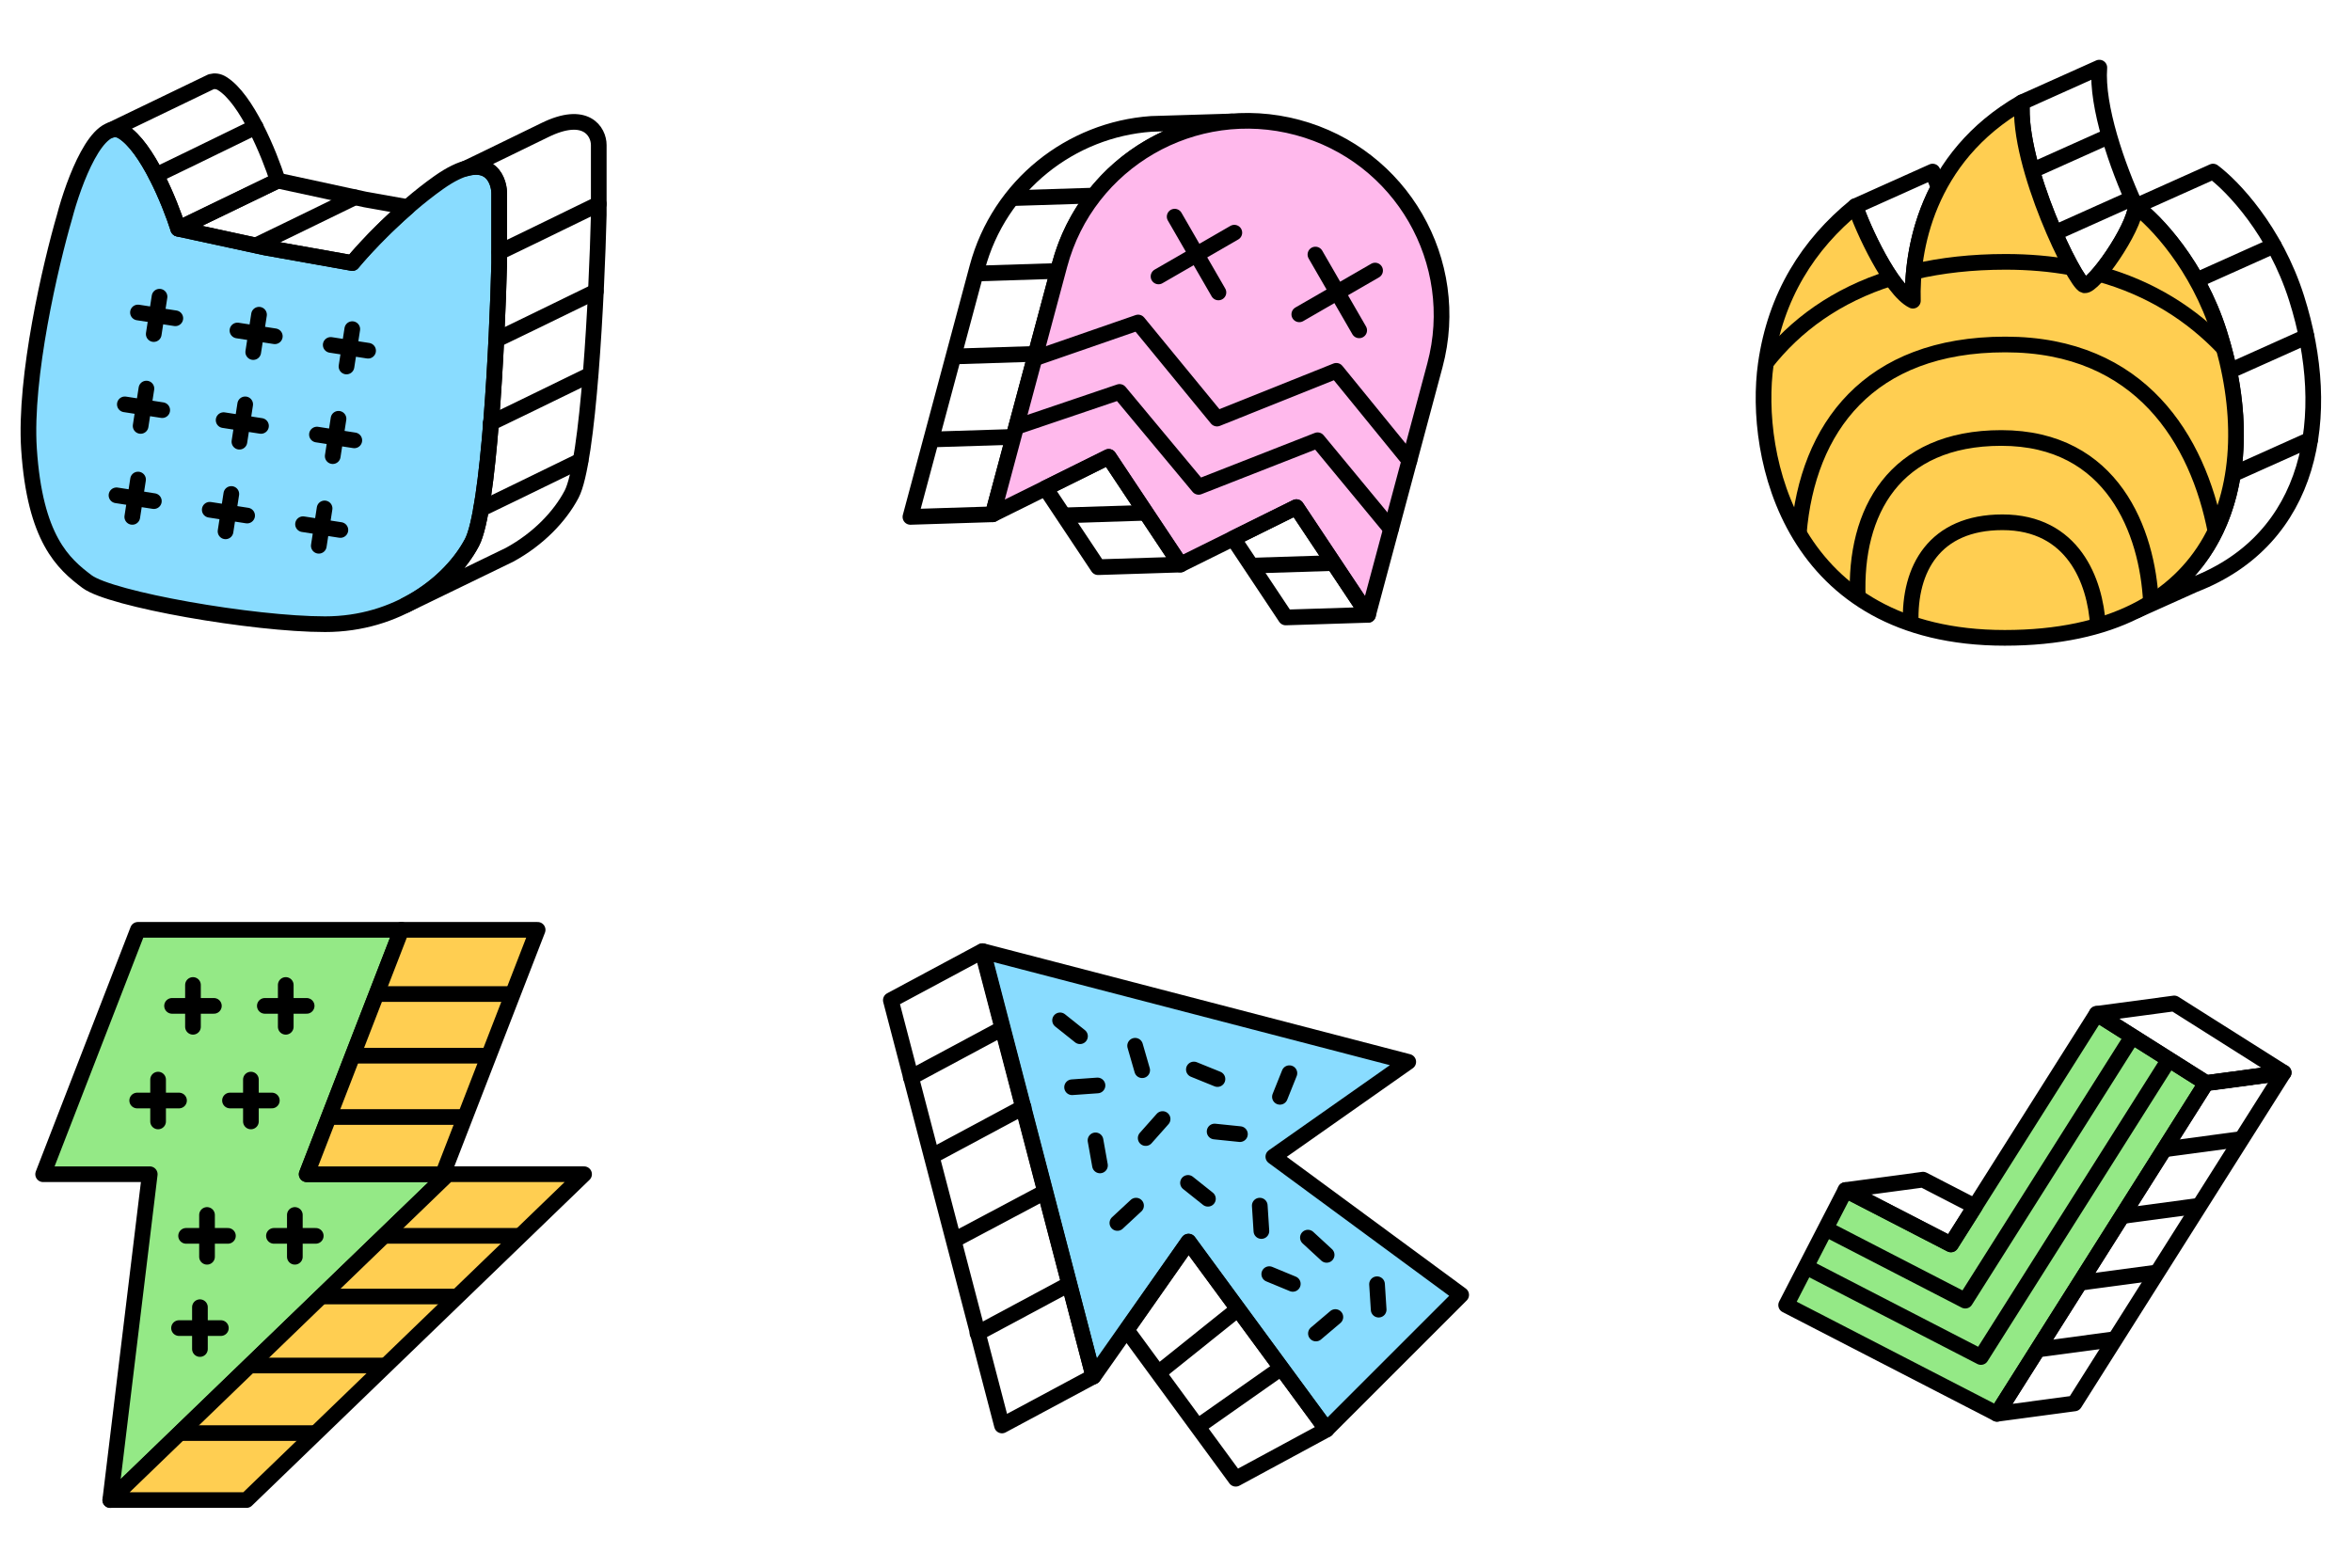 <svg width="150" height="100" viewBox="0 0 150 100" fill="none" xmlns="http://www.w3.org/2000/svg">
<path d="M11.367 14.588L16.956 15.797L22.47 16.779C23.276 15.797 25.506 13.395 27.984 11.642C31.081 9.452 31.836 11.416 31.836 12.322V16.779C31.71 21.865 31.186 32.55 30.099 34.605C28.739 37.173 25.34 39.816 20.733 39.816C16.125 39.816 7.061 38.23 5.55 37.097C4.04 35.964 2.227 34.378 1.849 28.637C1.547 24.045 3.234 16.854 4.115 13.833C4.694 11.617 6.245 7.428 7.816 8.394C9.387 9.361 10.838 12.927 11.367 14.588Z" fill="#89DCFF"/>
<path d="M11.367 14.588L16.956 15.797L22.47 16.779C23.276 15.797 25.506 13.395 27.984 11.642C31.081 9.452 31.836 11.416 31.836 12.322V16.779C31.71 21.865 31.186 32.55 30.099 34.605C28.739 37.173 25.34 39.816 20.733 39.816C16.125 39.816 7.061 38.23 5.55 37.097C4.04 35.964 2.227 34.378 1.849 28.637C1.547 24.045 3.234 16.854 4.115 13.833C4.694 11.617 6.245 7.428 7.816 8.394C9.387 9.361 10.838 12.927 11.367 14.588Z" stroke="black" stroke-linejoin="round"/>
<path d="M32.502 35.386L25.871 38.603C27.853 37.594 29.316 36.087 30.1 34.606C31.188 32.551 31.711 21.866 31.837 16.78V12.323C31.837 11.794 31.516 10.248 29.696 10.752C29.696 10.752 32.143 9.574 34.75 8.296C37.357 7.018 38.186 8.39 38.186 9.254V13.711C38.06 18.797 37.537 29.482 36.449 31.537C35.702 32.947 34.341 34.38 32.502 35.386Z" stroke="black" stroke-linejoin="round"/>
<path d="M38.187 13.009C34.92 14.61 31.854 16.086 31.854 16.086" stroke="black" stroke-linecap="round" stroke-linejoin="round"/>
<path d="M16.299 8.092C13.026 9.696 9.954 11.176 9.954 11.176" stroke="black" stroke-linecap="round" stroke-linejoin="round"/>
<path d="M22.624 12.59C19.378 14.181 16.331 15.648 16.331 15.648" stroke="black" stroke-linecap="round" stroke-linejoin="round"/>
<path d="M37.997 18.593C34.732 20.193 31.667 21.669 31.667 21.669" stroke="black" stroke-linecap="round" stroke-linejoin="round"/>
<path d="M37.662 23.89C34.378 25.5 31.296 26.984 31.296 26.984" stroke="black" stroke-linecap="round" stroke-linejoin="round"/>
<path d="M37.023 29.383C33.747 30.988 30.672 32.469 30.672 32.469" stroke="black" stroke-linecap="round" stroke-linejoin="round"/>
<path d="M11.366 14.589C10.837 12.927 9.387 9.362 7.816 8.395C7.567 8.242 7.318 8.218 7.074 8.296L13.463 5.215C13.694 5.152 13.93 5.181 14.165 5.326C15.736 6.293 17.186 9.858 17.715 11.52L11.366 14.589Z" stroke="black" stroke-linejoin="round"/>
<path d="M17.718 11.52L23.307 12.729L26.004 13.209C24.38 14.62 23.054 16.07 22.472 16.779L16.958 15.797L11.369 14.589L17.718 11.52Z" stroke="black" stroke-linejoin="round"/>
<path d="M10.174 18.926L9.805 21.309" stroke="black" stroke-linecap="round" stroke-linejoin="round"/>
<path d="M11.181 20.302L8.799 19.933" stroke="black" stroke-linecap="round" stroke-linejoin="round"/>
<path d="M9.338 24.786L8.969 27.169" stroke="black" stroke-linecap="round" stroke-linejoin="round"/>
<path d="M10.345 26.162L7.962 25.793" stroke="black" stroke-linecap="round" stroke-linejoin="round"/>
<path d="M8.804 30.589L8.436 32.971" stroke="black" stroke-linecap="round" stroke-linejoin="round"/>
<path d="M9.812 31.965L7.43 31.596" stroke="black" stroke-linecap="round" stroke-linejoin="round"/>
<path d="M16.519 20.075L16.15 22.457" stroke="black" stroke-linecap="round" stroke-linejoin="round"/>
<path d="M17.526 21.45L15.144 21.081" stroke="black" stroke-linecap="round" stroke-linejoin="round"/>
<path d="M15.637 25.793L15.269 28.175" stroke="black" stroke-linecap="round" stroke-linejoin="round"/>
<path d="M16.645 27.169L14.262 26.8" stroke="black" stroke-linecap="round" stroke-linejoin="round"/>
<path d="M14.752 31.51L14.384 33.893" stroke="black" stroke-linecap="round" stroke-linejoin="round"/>
<path d="M15.76 32.886L13.377 32.517" stroke="black" stroke-linecap="round" stroke-linejoin="round"/>
<path d="M22.467 20.995L22.098 23.378" stroke="black" stroke-linecap="round" stroke-linejoin="round"/>
<path d="M23.475 22.371L21.092 22.002" stroke="black" stroke-linecap="round" stroke-linejoin="round"/>
<path d="M21.589 26.713L21.22 29.096" stroke="black" stroke-linecap="round" stroke-linejoin="round"/>
<path d="M22.596 28.089L20.214 27.72" stroke="black" stroke-linecap="round" stroke-linejoin="round"/>
<path d="M20.701 32.431L20.332 34.814" stroke="black" stroke-linecap="round" stroke-linejoin="round"/>
<path d="M21.708 33.807L19.326 33.438" stroke="black" stroke-linecap="round" stroke-linejoin="round"/>
<path d="M58.063 32.972L62.327 17.059C63.732 11.814 68.301 8.261 73.43 7.903L78.555 7.747C73.477 8.154 68.972 11.691 67.578 16.893L63.314 32.806L58.063 32.972Z" stroke="black" stroke-linejoin="round"/>
<path d="M59.375 28.034L64.626 27.869" stroke="black" stroke-linejoin="round"/>
<path d="M67.832 32.875L73.083 32.709" stroke="black" stroke-linejoin="round"/>
<path d="M79.803 36.08L85.054 35.915" stroke="black" stroke-linejoin="round"/>
<path d="M60.783 22.739L66.034 22.573" stroke="black" stroke-linejoin="round"/>
<path d="M62.239 17.448L67.491 17.282" stroke="black" stroke-linejoin="round"/>
<path d="M64.471 12.641L69.722 12.476" stroke="black" stroke-linejoin="round"/>
<path d="M67.577 16.891C69.348 10.282 76.142 6.36 82.751 8.131C89.361 9.902 93.283 16.695 91.512 23.305L87.248 39.218L82.675 32.348L75.281 36.011L70.708 29.141L63.313 32.805L67.577 16.891Z" fill="#FFB9EC"/>
<path d="M67.577 16.891C69.348 10.282 76.142 6.36 82.751 8.131C89.361 9.902 93.283 16.695 91.512 23.305L87.248 39.218L82.675 32.348L75.281 36.011L70.708 29.141L63.313 32.805L67.577 16.891Z" stroke="black" stroke-linejoin="round"/>
<path d="M78.644 34.347L81.998 39.386L87.249 39.22L82.677 32.35L78.644 34.347Z" stroke="black" stroke-linejoin="round"/>
<path d="M66.677 31.141L70.03 36.179L75.282 36.014L70.709 29.143L66.677 31.141Z" stroke="black" stroke-linejoin="round"/>
<path d="M78.72 14.842L73.886 17.633" stroke="black" stroke-linecap="round" stroke-linejoin="round"/>
<path d="M77.706 18.654L74.915 13.82" stroke="black" stroke-linecap="round" stroke-linejoin="round"/>
<path d="M87.697 17.259L82.863 20.05" stroke="black" stroke-linecap="round" stroke-linejoin="round"/>
<path d="M86.683 21.071L83.892 16.237" stroke="black" stroke-linecap="round" stroke-linejoin="round"/>
<path d="M64.822 27.229L71.4 25L76.444 31.056L84.03 28.083L88.704 33.735" stroke="black" stroke-linecap="round" stroke-linejoin="round"/>
<path d="M65.988 22.858L72.585 20.572L77.615 26.7L85.223 23.654L89.883 29.373" stroke="black" stroke-linecap="round" stroke-linejoin="round"/>
<path d="M136.208 13.175C135.025 10.596 133.701 6.811 133.886 4.313L128.958 6.523C128.657 10.59 132.358 18.075 132.932 18.198C133.505 18.32 136.111 14.626 136.209 13.155" stroke="black" stroke-linejoin="round"/>
<path d="M134.534 8.674L129.601 10.886" stroke="black" stroke-linejoin="round"/>
<path d="M135.981 12.647L131.042 14.862" stroke="black" stroke-linejoin="round"/>
<path d="M123.636 11.951C123.469 11.552 123.337 11.204 123.253 10.944L118.325 13.154C118.779 14.552 120.596 18.496 121.996 19.18C121.942 17.382 122.221 14.634 123.636 11.951Z" stroke="black" stroke-linejoin="round"/>
<path d="M139.949 37.287L136.253 38.947C142.674 35.682 143.789 28.322 141.536 21.226C140.162 16.9 137.461 14.085 136.209 13.154L141.137 10.944C142.389 11.876 145.09 14.69 146.464 19.017C148.854 26.545 147.454 34.37 139.949 37.287Z" stroke="black" stroke-linejoin="round"/>
<path d="M140.101 17.873L145.014 15.67" stroke="black" stroke-linecap="round" stroke-linejoin="round"/>
<path d="M142.181 23.675L147.103 21.468" stroke="black" stroke-linecap="round" stroke-linejoin="round"/>
<path d="M142.402 30.253L147.333 28.042" stroke="black" stroke-linecap="round" stroke-linejoin="round"/>
<path d="M127.853 40.687C114.17 40.687 111.795 29.053 112.614 23.236C113.23 18.866 115.338 15.584 118.324 13.155C118.778 14.553 120.595 18.497 121.995 19.181C121.902 16.055 122.813 10.056 128.959 6.523C128.657 10.59 132.359 18.075 132.933 18.198C133.506 18.321 136.112 14.626 136.21 13.155C137.462 14.086 140.162 16.901 141.536 21.227C144.551 30.721 141.536 40.687 127.853 40.687Z" fill="#FFCE51"/>
<path d="M127.853 40.687C114.17 40.687 111.795 29.053 112.614 23.236C113.23 18.866 115.338 15.584 118.324 13.155C118.778 14.553 120.595 18.497 121.995 19.181C121.902 16.055 122.813 10.056 128.959 6.523C128.657 10.59 132.359 18.075 132.933 18.198C133.506 18.321 136.112 14.626 136.21 13.155C137.462 14.086 140.162 16.901 141.536 21.227C144.551 30.721 141.536 40.687 127.853 40.687Z" stroke="black" stroke-linejoin="round"/>
<path d="M141.845 22.237C139.808 20.082 137.182 18.379 133.837 17.459" stroke="black" stroke-linejoin="round"/>
<path d="M122.053 17.337C123.812 16.924 125.759 16.703 127.907 16.703C129.404 16.703 130.798 16.828 132.096 17.063" stroke="black" stroke-linejoin="round"/>
<path d="M118.481 38.111C118.256 32.648 120.81 27.938 127.635 27.938C134.77 27.938 136.958 33.949 137.177 38.406" stroke="black" stroke-linejoin="round"/>
<path d="M141.296 33.901C140.178 28.117 136.564 21.974 127.894 21.974C119.166 21.974 115.272 27.308 114.719 34.008" stroke="black" stroke-linejoin="round"/>
<path d="M112.591 23.186C114.504 20.732 117.136 18.834 120.582 17.744" stroke="black" stroke-linejoin="round"/>
<path d="M121.859 39.746C121.738 36.286 123.376 33.315 127.707 33.315C132.209 33.315 133.627 37.061 133.796 39.896" stroke="black" stroke-linejoin="round"/>
<path d="M2.751 74.902L8.795 59.313H25.602L19.559 74.902H28.561L7.032 95.687L9.55 74.902H2.751Z" fill="#94E986"/>
<path d="M2.751 74.902L8.795 59.313H25.602L19.559 74.902H28.561L7.032 95.687L9.55 74.902H2.751Z" stroke="black" stroke-linejoin="round"/>
<path d="M28.562 74.901L7.033 95.686H15.72L37.249 74.901H28.562Z" fill="#FFCE51"/>
<path d="M25.601 59.313L19.558 74.902H28.245L34.288 59.313H25.601Z" fill="#FFCE51"/>
<path d="M28.562 74.901L7.033 95.686H15.72L37.249 74.901H28.562Z" stroke="black" stroke-linejoin="round"/>
<path d="M25.601 59.313L19.558 74.902H28.245L34.288 59.313H25.601Z" stroke="black" stroke-linejoin="round"/>
<path d="M24.019 63.409H32.706" stroke="black" stroke-linejoin="round"/>
<path d="M24.48 78.833H33.168" stroke="black" stroke-linejoin="round"/>
<path d="M22.491 67.339H31.178" stroke="black" stroke-linejoin="round"/>
<path d="M20.962 71.251H29.649" stroke="black" stroke-linejoin="round"/>
<path d="M20.472 82.702H29.159" stroke="black" stroke-linejoin="round"/>
<path d="M16 87.103H24.688" stroke="black" stroke-linejoin="round"/>
<path d="M11.451 91.414H20.138" stroke="black" stroke-linejoin="round"/>
<path d="M12.307 62.83V65.497" stroke="black" stroke-linecap="round" stroke-linejoin="round"/>
<path d="M13.64 64.163H10.973" stroke="black" stroke-linecap="round" stroke-linejoin="round"/>
<path d="M10.082 68.866V71.534" stroke="black" stroke-linecap="round" stroke-linejoin="round"/>
<path d="M11.417 70.2H8.75" stroke="black" stroke-linecap="round" stroke-linejoin="round"/>
<path d="M13.203 77.5V80.167" stroke="black" stroke-linecap="round" stroke-linejoin="round"/>
<path d="M14.536 78.833H11.869" stroke="black" stroke-linecap="round" stroke-linejoin="round"/>
<path d="M18.224 62.83V65.497" stroke="black" stroke-linecap="round" stroke-linejoin="round"/>
<path d="M19.557 64.163H16.89" stroke="black" stroke-linecap="round" stroke-linejoin="round"/>
<path d="M16.002 68.866V71.534" stroke="black" stroke-linecap="round" stroke-linejoin="round"/>
<path d="M17.336 70.199H14.668" stroke="black" stroke-linecap="round" stroke-linejoin="round"/>
<path d="M18.804 77.5V80.167" stroke="black" stroke-linecap="round" stroke-linejoin="round"/>
<path d="M20.137 78.833H17.47" stroke="black" stroke-linecap="round" stroke-linejoin="round"/>
<path d="M12.751 83.384V86.051" stroke="black" stroke-linecap="round" stroke-linejoin="round"/>
<path d="M14.086 84.716H11.418" stroke="black" stroke-linecap="round" stroke-linejoin="round"/>
<path d="M89.812 67.733L62.678 60.674L69.737 87.808L75.787 79.204L84.603 91.183L93.187 82.599L81.208 73.782L89.812 67.733Z" fill="#89DCFF"/>
<path d="M89.812 67.733L62.678 60.674L69.737 87.808L75.787 79.204L84.603 91.183L93.187 82.599L81.208 73.782L89.812 67.733Z" stroke="black" stroke-linejoin="round"/>
<path d="M62.644 60.674L69.731 87.801L63.901 90.928L56.814 63.801L62.644 60.674Z" stroke="black" stroke-linejoin="round"/>
<path d="M63.919 65.602L58.089 68.729" stroke="black" stroke-linecap="round" stroke-linejoin="round"/>
<path d="M66.588 76.056L61.149 78.945" stroke="black" stroke-linecap="round" stroke-linejoin="round"/>
<path d="M65.278 70.617L59.448 73.744" stroke="black" stroke-linecap="round" stroke-linejoin="round"/>
<path d="M68.169 81.92L62.338 85.047" stroke="black" stroke-linecap="round" stroke-linejoin="round"/>
<path d="M71.856 84.842L75.808 79.199L84.603 91.194L78.81 94.326L71.856 84.842Z" stroke="black" stroke-linejoin="round"/>
<path d="M81.656 87.301L76.267 91.087" stroke="black" stroke-linejoin="round"/>
<path d="M78.681 83.72L73.543 87.839" stroke="black" stroke-linejoin="round"/>
<path d="M71.262 78.011L72.452 76.906" stroke="black" stroke-linecap="round" stroke-linejoin="round"/>
<path d="M83.924 85.062L85.163 84.012" stroke="black" stroke-linecap="round" stroke-linejoin="round"/>
<path d="M72.393 66.707L72.843 68.267" stroke="black" stroke-linecap="round" stroke-linejoin="round"/>
<path d="M75.766 75.455L77.036 76.467" stroke="black" stroke-linecap="round" stroke-linejoin="round"/>
<path d="M67.607 65.087L68.877 66.099" stroke="black" stroke-linecap="round" stroke-linejoin="round"/>
<path d="M80.948 81.275L82.449 81.896" stroke="black" stroke-linecap="round" stroke-linejoin="round"/>
<path d="M80.342 76.905L80.446 78.525" stroke="black" stroke-linecap="round" stroke-linejoin="round"/>
<path d="M87.821 81.919L87.925 83.54" stroke="black" stroke-linecap="round" stroke-linejoin="round"/>
<path d="M83.413 78.946L84.607 80.046" stroke="black" stroke-linecap="round" stroke-linejoin="round"/>
<path d="M70.152 74.34L69.867 72.742" stroke="black" stroke-linecap="round" stroke-linejoin="round"/>
<path d="M77.644 68.831L76.14 68.221" stroke="black" stroke-linecap="round" stroke-linejoin="round"/>
<path d="M73.067 72.595L74.145 71.381" stroke="black" stroke-linecap="round" stroke-linejoin="round"/>
<path d="M68.373 69.353L69.993 69.239" stroke="black" stroke-linecap="round" stroke-linejoin="round"/>
<path d="M81.628 69.964L82.232 68.457" stroke="black" stroke-linecap="round" stroke-linejoin="round"/>
<path d="M77.463 72.178L79.078 72.344" stroke="black" stroke-linecap="round" stroke-linejoin="round"/>
<path fill-rule="evenodd" clip-rule="evenodd" d="M140.697 69.082L127.359 90.184L113.912 83.249L117.697 75.91L124.42 79.377L133.717 64.67L140.697 69.082Z" fill="#94E986"/>
<path d="M140.697 69.082L127.359 90.184L113.912 83.249L117.697 75.91L124.42 79.377L133.717 64.67L140.697 69.082Z" stroke="black" stroke-linejoin="round"/>
<path d="M138.319 67.602L126.335 86.561L115.17 80.803" stroke="black" stroke-linejoin="round"/>
<path d="M135.997 66.1L125.336 82.966L116.43 78.372" stroke="black" stroke-linejoin="round"/>
<path d="M145.644 68.439L140.7 69.102" stroke="black" stroke-linejoin="round"/>
<path d="M134.888 85.422L129.943 86.085" stroke="black" stroke-linejoin="round"/>
<path d="M137.574 81.165L132.63 81.828" stroke="black" stroke-linejoin="round"/>
<path d="M140.268 76.909L135.323 77.573" stroke="black" stroke-linejoin="round"/>
<path d="M142.969 72.652L138.024 73.316" stroke="black" stroke-linejoin="round"/>
<path d="M117.697 75.911L124.42 79.379L125.952 76.956L122.641 75.248L117.697 75.911Z" stroke="black" stroke-linejoin="round"/>
<path d="M145.643 68.42L138.663 64.007L133.718 64.671L140.699 69.083L145.643 68.42Z" stroke="black" stroke-linejoin="round"/>
<path d="M127.358 90.185L140.697 69.083L145.641 68.42L132.302 89.522L127.358 90.185Z" stroke="black" stroke-linejoin="round"/>
</svg>
